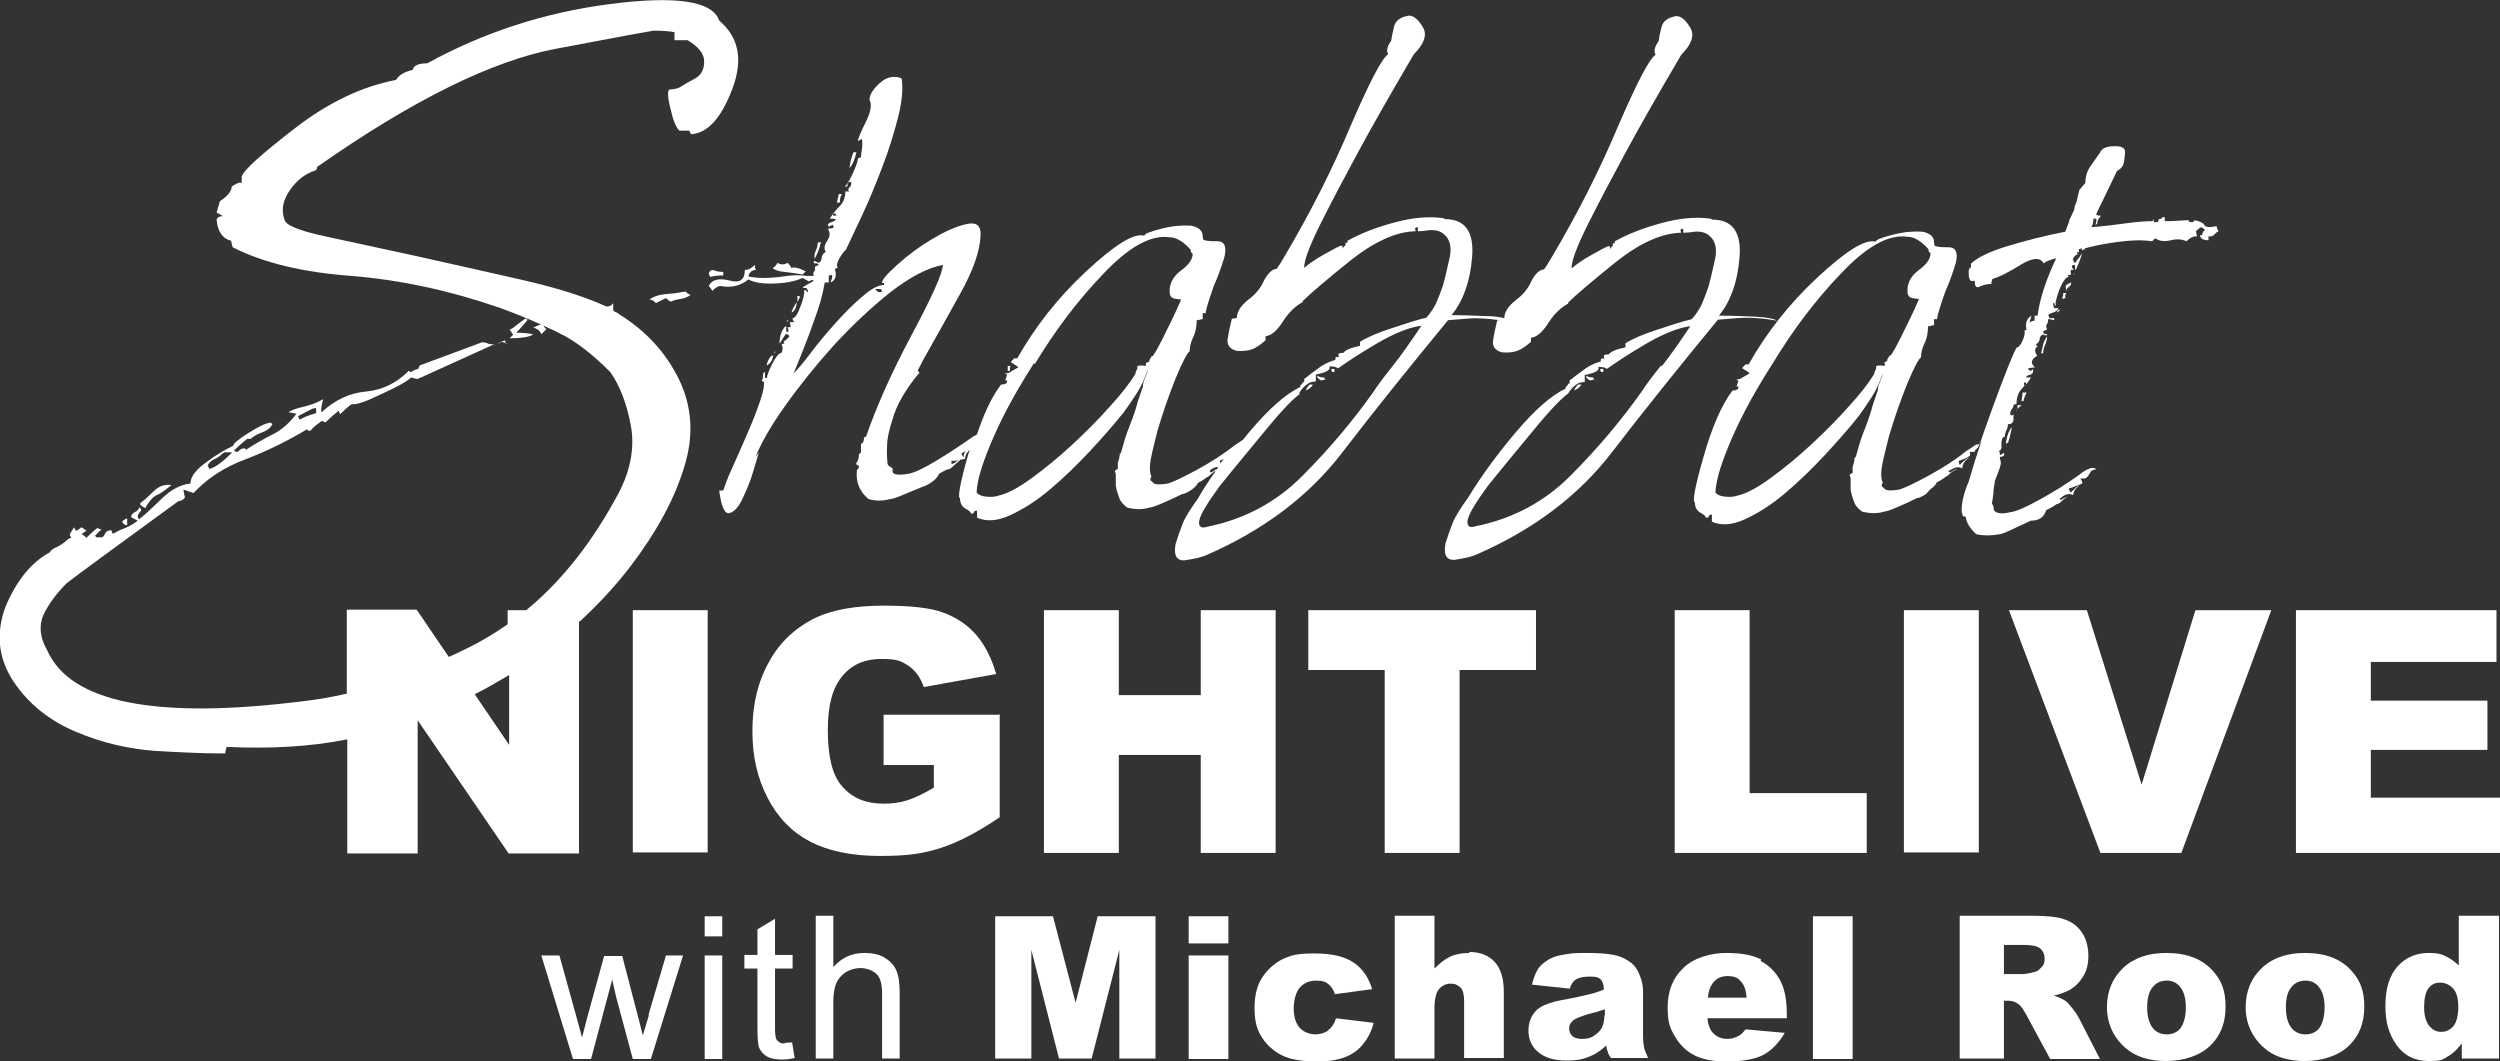 <svg xmlns="http://www.w3.org/2000/svg" id="Layer_1" viewBox="0 0 497.4 211.1"><rect x="0" y="0" width="497.4" height="211.1" fill="#333333" stroke="none"/><defs><style>      .st0 {        fill: #fff;      }    </style></defs><path class="st0" d="M156.5,64.1l.4-.4c-.3,0-.4.1-.4.4Z"></path><path class="st0" d="M153.8,70.7c-.3,0-.6.3-.9.9-.3.6-.4,1-.3,1.1.8-.5,1.2-1.2,1.2-2.1Z"></path><path class="st0" d="M157.5,62.2c.7-.4,1-1.1,1-2.1-.7,1.1-1,1.8-1,2.1Z"></path><path class="st0" d="M170.4,30.3h-.6c-.3.7-.6,1.7-.8,3.1.5-.4,1-1.4,1.4-3.1Z"></path><path class="st0" d="M154.4,69.9l-.6.4c.4-.1.6-.3.6-.4Z"></path><path class="st0" d="M158.8,59.9c.1-.4.3-.7.4-.8l-.2-.2h-.4c.1.3.1.6,0,1h.2Z"></path><path class="st0" d="M150.3,91c1-2.6,2.9-6,5.8-10.1,2.9-4.1,6.2-8.2,9.8-12.2,3.7-4,7.4-7.5,11.3-10.6,3.9-3,7.3-4.8,10.4-5.4-.1,1.8-2.2,6.4-6.2,13.9-4,7.5-7,14.2-9.1,20.3-.1,0-.3,0-.4.2,0,.7-.2,1.1-.6,1.2v1.7l-.4.4c0,.7-.2,1.3-.6,1.9.1.1.3.3.6.4,0,.3-.1.6-.4.8-.3,2.3.5,4.3,2.3,5.8,1.4.4,2.8.4,4.3,0,.4,0,1.3-.3,2.7-.9,1.4-.6,2.7-1.1,3.9-1.6.4-.1,1-.4,1.7-.9.7-.5,1.2-1,1.4-1.6.8-.5,1.5-.9,2.1-1,.1,0,.4-.2.8-.6s.9-.8,1.4-1.2c-.3,0-.6.1-.9.4-.3.3-.7.4-.9.4v-.6c.4,0,.9,0,1.6-.2.6-.1,1-.2,1.1-.2,0-.6.3-1.2.9-1.8,0,.2-.1.5-.2.7-1.7,5.9-2.2,8.9-1.7,8.9,0,1,.4,1.7,1.1,2.1.8.4,1.1.8,1.1,1,.4,0,.6-.1.6-.3s.2-.3.6-.3v1.4c1.8.8,4,.7,6.6-.5,2.6-1.2,5.3-2.9,8-5.2,2.7-2.3,5.3-4.8,7.9-7.6,2.6-2.8,4.8-5.3,6.7-7.7.8-1.1,1.7-2.4,2.6-3.8.9-1.4,1.6-3,2.2-4.7-.1.6-.3,1.1-.6,1.8-.3.6-.4,1.1-.4,1.6l-1,2.9c-.3,1.2-.8,2.8-1.6,4.8-.8,1.9-1.3,3.8-1.8,5.6h-.2c0,.4-.1,1-.4,1.9v1.2c-.3.1-.5.3-.6.4l.2.6v2.3c.1.8.4,1.7.7,2.5.3.8.9,1.4,1.6,1.9,1.7.4,3.1.4,4.3,0,.4,0,1.3-.3,2.7-.9,1.4-.6,2.7-1.2,3.9-1.8.4,0,1-.3,1.8-.8.8-.6,1.2-1,1.3-1.4.8-.4,1.4-.8,1.9-1.2.1,0,.4-.2.8-.6.3-.3.6-.5.9-.6-1.3,1.8-2.5,3.6-3.5,5.4-1.5,2.1-2.6,3.8-3.1,5.1s-1,2.7-1.4,4c-.4,2.2.1,3.3,1.7,3.3,1.9-.3,3.4-.6,4.3-1,11.5-5,20.5-11.8,27.1-20.4,6.6-8.6,13.7-17.4,21.1-26.4.1,0,1.4-.1,3.8-.3,2-.2,4.2,0,6.5.3-.1,0-.3,0-.5,0-.3,1.2-.6,2.5-.8,3.8-.3,1.3.3,2.2,1.7,2.6,1.2.1,2.3,0,3.1-.3.8-.3,1.7-.9,2.7-1.8v-.8c1.1-.1,2.3-1.1,3.5-3s2.6-3.1,3.9-3.8v-.2c1.5-1.5,4.7-4.2,9.4-8,4.8-3.8,9.1-5.8,13.1-5.9-.3-.6-.1-.8.4-.8v.8c.3,0,1,0,2.2-.2,1.2-.1,2.2.1,3,.8,1.2,1,1.6,2.6,1.1,4.8-.5,2.2-.9,4-1.3,5.4-.4,1.2-.9,2.4-1.3,3.4-.5,1-1.1,2-2,3-1.7.4-3.9,1.1-6.6,2-2.8.9-5,1.8-6.6,2.8v.8c-1.9.4-3,.9-3.3,1.4-.3,0-.6,0-1,.2,0,.3,0,.5.2.6-.4,0-.7,0-.8.2v.4c-1.4.4-2.6,1-3.7,1.9-1.1.8-1.9,1.4-2.5,1.9v.6c-.3,0-.4.1-.4.4-.3.1-.4.3-.4.6-2.9,1.4-6.2,4.3-10,8.8-3.8,4.5-6.9,8.8-9.4,12.9-1.5,2.1-2.6,3.8-3.1,5.1s-1,2.7-1.4,4c-.4,2.2.1,3.3,1.7,3.3,1.9-.3,3.4-.6,4.3-1,11.5-5,20.5-11.8,27.1-20.4,6.6-8.6,13.7-17.4,21.1-26.4.1,0,1.4-.1,3.8-.3,2.4-.2,5.1,0,8,.5-.7-.4-2.2-.7-4.5-.8-2.3-.1-4.7-.2-7.1-.2,2.3-2.8,3.7-6.6,4.1-11.6s-1.4-7.5-5.4-7.5c-.1-.1-.3-.2-.4-.2-2.9-.4-6.2-.1-9.8.9-3.7,1-6.7,2.2-9.2,3.6v.4h-.4v.5h0c-.3.3-.5.4-.5.6,0,.2-.1,0-.1-.5h-.4c-.7.3-1.8.9-3.4,1.8-1.6.9-2.9,1.8-3.8,2.6-.1-1.2.9-4.1,3.2-8.7,2.3-4.6,4.8-9.3,7.5-14.3,2.7-5,6.4-11.5,11.1-19.5,2.1-2.1,2.7-3.9,1.8-5.4-.9-1.5-1.8-2.3-2.8-2.3-1.7.3-2.6,1-2.9,2.1-.3,1.1-.5,2.1-.6,2.9-.8,1.1-1,2-.6,2.7-1.2.7-3.7,5.5-7.5,14.3-3.7,8.8-8.1,17.4-13,25.7-.6,1-1.1,1.9-1.7,2.7-.8,0-1.7.8-2.5,2.3-.6,1.4-1.6,2.7-3.1,3.8-1.5,1.2-2.3,2.4-2.3,3.6,0,0,0,0,0,0-.8-.2-2-.4-3.4-.4-2.3-.1-4.7-.2-7.1-.2,2.3-2.8,3.7-6.6,4.1-11.6s-1.4-7.5-5.4-7.5c-.1-.1-.3-.2-.4-.2-2.9-.4-6.2-.1-9.8.9-3.7,1-6.7,2.2-9.2,3.6v.4h-.4v.5h0c-.3.3-.5.4-.5.6,0,.2-.1,0-.1-.5h-.4c-.7.3-1.8.9-3.4,1.8-1.6.9-2.9,1.8-3.8,2.6-.1-1.2.9-4.1,3.2-8.7,2.3-4.6,4.8-9.3,7.5-14.3,2.7-5,6.4-11.5,11.1-19.5,2.1-2.1,2.7-3.9,1.8-5.4-.9-1.5-1.8-2.3-2.8-2.3-1.7.3-2.6,1-2.9,2.1-.3,1.1-.5,2.1-.6,2.9-.8,1.1-1,2-.6,2.7-1.2.7-3.7,5.5-7.5,14.3-3.7,8.8-8.1,17.4-13,25.7-.6,1-1.1,1.9-1.7,2.7-.8,0-1.7.8-2.5,2.3-.6,1.4-1.6,2.7-3.1,3.8-1.5,1.2-2.3,2.4-2.3,3.6-.1.1-.5.2-1,.2-.3,1.2-.6,2.5-.8,3.8-.3,1.3.3,2.2,1.7,2.6,1.2.1,2.3,0,3.1-.3.8-.3,1.7-.9,2.7-1.8v-.8c1.1-.1,2.3-1.1,3.5-3s2.6-3.1,3.9-3.8v-.2c1.5-1.5,4.7-4.2,9.4-8,4.8-3.8,9.1-5.8,13.1-5.9-.3-.6-.1-.8.4-.8v.8c.3,0,1,0,2.2-.2,1.2-.1,2.2.1,3,.8,1.2,1,1.6,2.6,1.1,4.8-.5,2.2-.9,4-1.3,5.4-.4,1.2-.9,2.4-1.3,3.4-.5,1-1.1,2-2,3-1.7.4-3.9,1.1-6.6,2-2.8.9-5,1.8-6.6,2.8v.8c-1.9.4-3,.9-3.3,1.4-.3,0-.6,0-1,.2,0,.3,0,.5.2.6-.4,0-.7,0-.8.2v.4c-1.4.4-2.6,1-3.7,1.9-1.1.8-1.9,1.4-2.5,1.9v.6c-.3,0-.4.1-.4.4-.3.1-.4.3-.4.6-2.9,1.4-6.2,4.3-10,8.8-.5.6-1,1.2-1.4,1.7,0,0,0,0,0,0-.6.4-1.2.8-1.8,1.2-2.1,1.7-4.5,3.2-7.4,4.8-2.8,1.5-4.7,2.4-5.7,2.7-1.7.3-2.6.2-2.9-.1-.3-.3-.5-.5-.6-.5v-.4l.2-.4c-.4-.8-.4-2-.1-3.6.3-1.6.8-3.4,1.3-5.5,1-3.4,2.2-6.9,3.6-10.4,1.4-3.4,2.4-5.2,2.8-5.4,0-.8.2-1.8.7-2.8.5-1,.7-2.2.7-3.4.3,0,.5,0,.6-.1.1,0,.3-.1.6-.1v-1.2h.6c0-.4.2-1.1.5-2.1.3-1,.7-2.1,1.1-3.3.8-1.8,1.5-3.7,2.1-5.7.5-2,.1-3.1-1.2-3.2-1.1,0-2,0-2.7-.2-.3,0-.4-.3-.4-.8,0-1.1-.8-1.8-2.3-2.1-1.7-.1-3.6,0-5.9.6-2.3.6-3.4,1-3.4,1.4-2.1-.6-5.9,1.8-11.6,7.1-5.7,5.3-10.2,11.1-13.7,17.3h-.6c-.6.6-.8.8-.6.8,1,.6,1.4.9,1.4,1-.6.3-1,.6-1.4.8-.4.3-.8.4-1.2.4,0,.1.1.2.4.2l-.4,1.2h.4c0,.6-.4.8-1.2.8-1.8,2.3-3.4,5.7-4.8,9.9-.2.2-.5.3-.7.4-2.1,1.5-4.5,3.1-7.3,4.8-2.8,1.7-4.8,2.6-5.9,2.7-1.8.3-2.8.1-2.9-.4v-.8c-.1,0-.3,0-.4-.2-.3-.1-.5-.3-.6-.6-.1-1-.2-2.2-.1-3.6,0-1.4.4-3.2,1.1-5.3.7-2.6,2.4-5.7,5.2-9.1h.2l-.4-.6,1.2-2.3c2.1-3.7,4.5-8,7.1-12.7,2.7-4.8,4.1-8.7,4.2-11.9.1-1.9-.8-2.7-2.9-2.2-2.1.5-4.3,1.5-6.8,3-2.5,1.5-4.8,3.2-6.9,5.1-2.1,1.9-3.1,3.1-3,3.6h.4v.4c-1.1,0-2.5.7-4.2,2.2-1.7,1.4-3.5,3.2-5.3,5.2-1.8,2-3.5,4-5,6-1.5,2-2.7,3.4-3.5,4.2,1.8-4.4,3.2-7.9,4.1-10.6,1-2.6,1.7-5.1,2.1-7.5h.8v-1.4c.3,0,.5,0,.6-.2.1.4.1.7,0,.9-.1.2-.2.4-.2.7,1-.5,1.2-1.4.8-2.7.3-.1.5-.2.6-.2-.3-.4-.2-1,.3-1.9.5-.8.9-1.4,1.3-1.7.8-1.7,1.9-4,3.3-7,1.4-3,2.7-6.2,4-9.6,1.3-3.4,2.3-6.7,3.1-9.8.8-3.2,1-5.7.7-7.7-1.2-.5-2.5-.4-3.7.4-1.8,1.4-2.7,2.7-2.7,3.9.5.8.3,2.3-.7,4.3s-1.6,3.4-1.6,3.9l.6-.4h.2c.1.6.1,1.2,0,1.9-.1.7-.2,1.2-.2,1.7l-.6.2c0,.6-.4,1.6-1.1,3.2-.8,1.6-1.3,2.4-1.6,2.4h.6c0-.8.3-1.1.8-.8,0,.4-.1.8-.4,1-.3.3-.3.6,0,.8h-.8c0,1.2-.4,2.2-1.2,3-.8.8-1.4,1.6-1.9,2.4.7,0,1.1,0,1.2.2-.3.3-.6.4-.8.5-.3,0-.6.2-.8.5l.2.4.8-.4.2.6c-.4.1-.8.2-1.2.2.5.7.5,1.5-.1,2.4-.6.9-.7,1.6-.3,2.2-.6.4-.8.8-.8,1.2s-.2.8-.6,1c-.6-.3-.9-.4-1-.4,0,.4.1.6.4.5.3,0,.5,0,.6.3l-.8.4c.1.4.1.7-.1.9s-.2.5-.1.9h-1.4,0c-1.3-.2-2.8-.2-4.6.1-2.9.4-5.3.4-7,0,.2-.9.8-1.3,1.6-1.3-.2,0-.3-.3-.3-1-.7.7-1.3,1-2,1,0,2-1,2.7-3.1,2.1-2.1-.5-3.4-.2-4.1,1.1.4.4.7.8.7,1,.7-.7,1.2-1,1.6-1,2.2.4,4,0,5.6-1.3,1.3.7,3.1.9,5.4.8,2.3-.1,4.1-.5,5.4-1.1l.9.5v.3c0,0,0-.2,0-.3l.3.2c.1-.1.4-.2.8-.3,0,0,.1.1.2.2-1.1.6-1.8,1-2.1,1.2v.2h.6c.3.3.4.6.4.8h-.2c-.1-.3-.3-.4-.6-.4.1.6-.1,1.6-.7,3.2-.6,1.6-1.1,2.4-1.6,2.4,0,.3.1.6.4.8h-1c.1.1.2.5.2,1h-.6c.3.7.2,1-.2,1-.1-.5-.1-.9,0-1l-.2-.2c-.8.8-1.2,2-1.2,3.5l1.2-1.9h.4l.4.4c-.6.7-1,1-1.2,1l.2.4-.6.2c.3.6.3,1.1,0,1.7-.6.1-1.2.9-1.9,2.3-.7,1.4-1,2.3-1,2.7h-.4v-1.2c-.3.1-.4.4-.4.8s0,.7-.2.8v.2l.4.2c.1.6-.1,1.9-.8,3.9-.7,2.1-1.6,4.3-2.6,6.6-1,2.3-2,4.6-3,6.8-1,2.2-1.5,3.7-1.7,4.3h-.8c.4,3.2,1.1,4.7,2,4.5.9-.2,1.8-1.1,2.6-2.8s1.6-3.5,2.2-5.6c.6-2.1,1-3.3,1.1-3.7ZM330.5,72.7c-1.6,2-2.9,3.7-3.8,5.1-4.1,5.8-8.8,11.4-14.1,16.7-5.2,5.3-11.6,8.7-19,10.2-1.2.4-1.8,0-1.6-1.2s1.6-3.5,4-6.8c1.2-1.5,3.8-4.7,7.7-9.4,3.9-4.8,6.6-7.8,8.3-9,.4-.8,1.1-1.5,2.1-2.1.4-.1.8-.2,1.2-.2v-1.4c.1,0,.7-.1,1.6-.4.9-.3,1.3-.7,1.1-1.2.8,0,1.4.1,1.7.4,1.7-1.2,4.2-2.9,7.8-5s6.5-3.2,8.8-3.5c-2.2,3.3-4.1,6-5.7,8ZM258.5,78.2c.4-.8,1.1-1.5,2.1-2.1.4-.1.8-.2,1.2-.2v-1.4c.1,0,.7-.1,1.6-.4.9-.3,1.3-.7,1.1-1.2.8,0,1.4.1,1.7.4,1.7-1.2,4.2-2.9,7.8-5s6.5-3.2,8.8-3.5c-2.2,3.3-4.1,6-5.7,8-1.6,2-2.9,3.7-3.8,5.1-4.1,5.8-8.8,11.4-14.1,16.7-5.2,5.3-11.6,8.7-19,10.2-1.2.4-1.8,0-1.6-1.2s1.6-3.5,4-6.8c1.2-1.5,3.8-4.7,7.7-9.4,3.9-4.8,6.6-7.8,8.3-9ZM243.5,91.3c-.2.3-.5.6-.7.9,0-.2-.1-.4-.1-.6.3,0,.6-.2.8-.3ZM240.8,93.5c.6-.4,1.1-.6,1.6-.6-.1.2-.2.3-.3.5-.2,0-.4.1-.6.3-.3.2-.5.3-.6.3-.3-.3-.3-.4,0-.4ZM205.9,72.4c4-6.6,8.5-12.6,13.6-17.9,5-5.3,9.4-7.8,13.1-7.3,1.4,0,2.8.8,4.3,2.5,0,.3,0,.5.2.6l.2.2c0,1.1-.8,2.2-2.3,3.3-1.5,1.1-2.3,2.5-2.3,4.1s.8,1.5,2.3,1.7c-1.2,2.8-2.5,5.4-3.8,8-1.3,2.6-2,3.6-2,3.2-.4.6-.6.9-.5,1,0,.1-.2.3-.7.4v.6c-.7-.1-1.2-.1-1.7,0,0,.4,0,.7-.2.9-.1.2-.2.4-.2.7-1.1,1.8-2.8,4-5.1,6.5-2.3,2.6-4.8,5.1-7.5,7.6s-5.4,4.7-8,6.6c-2.6,1.9-4.8,3.1-6.6,3.5-.8.3-1.7.3-2.6.2-.9-.1-1.5-.4-1.8-.8.1-2.6,1.3-6.3,3.4-11.1,2.1-4.8,4.8-9.6,8-14.6ZM192.9,89.2c-.1,0-.2,0-.3.1.1,0,.2-.1.4-.2,0,0,0,0,0,0ZM192.5,89.4c-.5.3-.8.9-.8,1.6-.3-.4-.4-.7-.4-.8.5-.3.9-.5,1.2-.7ZM174.7,57.5h.6l.2.6h-.8l-.6-.6h.6ZM165.6,42.5h.4c.3,0,.4.1.4.4h-.6l-.2-.4Z"></path><path class="st0" d="M163.3,48.1c-.3.1-.5.2-.6.2,0,.4-.1.9-.4,1.6-.3.6-.3,1.1-.2,1.6.5-1,1-2.1,1.2-3.3Z"></path><path class="st0" d="M167.5,38.6h-.6l-.4,1.7h.6c0-.7.1-1.2.4-1.7Z"></path><path class="st0" d="M200.5,72.8v1h.4c0-.4,0-.8.2-1h-.6Z"></path><path class="st0" d="M263.9,75.5c-.3,0-.4-.1-.4-.4-.3,0-.6,0-.8-.1-.3,0-.5-.2-.6-.3v.4c.3.3.5.5.8.6.3-.1.6-.2,1-.2Z"></path><path class="st0" d="M261.2,76.5h-.6c-.4.4-.7.8-.8,1.2.8-.4,1.3-.8,1.4-1.2Z"></path><path class="st0" d="M265.5,74v-.6h-.6c0,.3,0,.5.2.6h.4Z"></path><path class="st0" d="M318.6,74h.4v-.6h-.6c0,.3,0,.5.2.6Z"></path><path class="st0" d="M317,75.1c-.3,0-.6,0-.8-.1-.3,0-.5-.2-.6-.3v.4c.3.3.5.5.8.6.3-.1.6-.2,1-.2-.3,0-.4-.1-.4-.4Z"></path><path class="st0" d="M313.2,77.7c.8-.4,1.3-.8,1.4-1.2h-.6c-.4.4-.7.8-.8,1.2Z"></path><path class="st0" d="M384,97.4c.8-.6,1.2-1,1.3-1.4.8-.4,1.4-.8,1.9-1.2.1,0,.4-.2.8-.6.4-.4.9-.7,1.5-.8-.4,0-.8.1-1,.3-.3.2-.5.3-.6.3-.3-.3-.3-.4,0-.4,1.1-.7,1.9-.8,2.5-.4.1-1,.6-1.7,1.4-2.1-.4,0-1,.5-1.9,1.4-.1-.3-.2-.5-.2-.8.4-.1.8-.3,1.1-.4.3-.1.7-.3,1.1-.6.1-.3.1-.5,0-.8h1c0-.3.2-.5.6-.8.1-.4.3-.6.4-.6v-.6h.3c-1,2.8-1.8,5.5-2.5,7.9-1,2.3-1.4,4.2-1.4,5.6s0,.3.1.6c0,.3.1.5.1.6.1.1.3.2.6.2.1,1.1.8,2.3,2.1,3.5,1.4.3,2.9.3,4.6,0,.3,0,1.1-.3,2.6-1,1.4-.7,2.7-1.2,3.6-1.7,1.7,0,2.7-.7,3.1-2.1,1.1-.5,1.8-1,2.1-1.2.3,0,.6-.2,1-.6s.8-.7,1.2-.8c-.3,0-.8.2-1.4.6-.3-.3-.3-.4,0-.4.8-.8,1.7-1,2.5-.6,0-.7.4-1.3,1.2-1.9-.3,0-.8.5-1.7,1.4-.3-.4-.4-.7-.4-.8.1,0,1-.3,2.7-1,0-.3-.1-.6-.4-1h1c.4-.3.6-.5.6-.6l.4-.6c0-.1.1-.3.4-.4.1-.1.4-.2.8-.2-.4-.4-1-.4-1.8,0-.8.4-1.3.8-1.8,1.2-2.1,1.5-4.6,3.1-7.5,4.7-2.9,1.6-4.9,2.5-6,2.6-1.7.4-2.8.3-3.3-.4,0-.4-.1-.9-.4-1.4.1-.4.2-1,.3-1.9,0-.8.2-1.7.3-2.5.3-.8.6-1.6.9-2.4.3-.8.4-1.4.1-2v-.4c.7,0,1-.3.8-.8l-.6.4h-.2c0-.3,0-.5-.2-.8.4-.1.6-.5.5-1.1,0-.6,0-1.1.3-1.6.1,0,.3,0,.4-.2,0-.4.1-.8.3-1.2s.3-.8.3-1.2c.8,0,1.2-.4,1.1-1.3,0-.3,0-.5,0-.7-.1.2-.3.3-.6.2-.1-.4,0-.8.2-1.1.3-.3.4-.7.4-.9.1-.1.3-.2.6-.2,0-1.2.3-2.2,1-3,.3-.3.5-.6.8-.9l-.3.2v-.6h.4v.4c.4-.5.7-.9,1-1.4h-1c.1-.3.3-.4.6-.5.3,0,.6-.2.8-.5v-.6c-.1,0-.3.1-.6.4,0-.1,0-.2-.2-.3-.1,0-.2-.2-.2-.3.4-.1.9-.2,1.4-.2-1-.8-.8-1.6.4-2.3-.6-1-.5-1.6.2-1.9-.1,0-.2,0-.3-.1,0,0-.1-.2-.1-.3.4-.3.7-.6.7-1,0-.4.3-.8.7-1l.2.2h.6v-.2c-.6,0-.8-.2-.8-.6.4-.1.7-.3.8-.4-.1-.1-.2-.4-.2-.8.3-.3.4-.7.4-1.2.3,0,.5,0,.7.1.2,0,.4.1.5.1v-.4h-1c0-.1,0-.3-.2-.6.3-.3.6-.4.9-.5.3,0,.7-.3,1.1-.7v-.2h-.8c-.1-.3-.2-.5-.2-.8s0-.2.2-.2c.1.4.3.6.4.6-.3-.4,0-1.5.6-3.2.7-1.7,1.3-2.6,1.9-2.6-.1-.1-.2-.3-.2-.4h.6v-1h.6c-.6-.7-.5-1,.2-1,.1.4.1.7,0,.8l.2.2c.8-1.8,1.2-2.9,1.2-3.3-.4.7-.7,1.1-.9,1.3s-.3.4-.3.5h-.4c0-.1,0-.3-.2-.6.3-.7.7-1,1.2-1-.3,0-.4-.1-.4-.4h.4v-.6l.6-.2v.6c0-.3.3-.4.8-.4-.1,0-.2,0-.2-.2,2.2-.6,4.5-1,6.8-1.3,2.3-.3,4.6-.4,6.6-.1l.6-.6c.8.6,1.9.7,3.1.4,1.2-.3,2.3-.2,3.1.2.7-.7,1.4-1,2.1-1-.1-.6-.2-.9-.2-1,.4-.4.8-.7,1-.8.3.1.6.3.8.6-.3.1-.5.5-.6,1h-.4c.1.7.7,1,1.7,1v-.8c.4.1.8,0,1-.2.3-.3.6-.6,1-.8-.1-.1-.3-.5-.4-1-1.4.3-2.2.2-2.4-.2s-.9-.8-2-1c0,.1-.1.3-.4.4-.6,0-.8-.1-.8-.4-2.1.1-3.3.2-3.7.2h-1v-.8c-.3,0-.5,0-.6.2-.1.1-.3.2-.6.2,0,.1,0,.3-.2.6h-.8v-.6c-.1.1-.2.3-.2.4-1.2,0-2.9.1-5.1.4-2.1.3-4.5.6-7.1.8.3-.5.4-1.1.4-1.7h.6c0,.4,0,.8-.2,1.2.3,0,.4-.2.4-.5s.2-.7.6-1.1v-.2c-.4,0-.7,0-.8-.2v-.2l4.1-8.5c.8-.4,1.3-1,1.4-1.9.1-.8.2-1.4.2-1.9,0-.8-.8-1.2-2.3-1.1-1.5,0-2.4.5-2.7,1.3-.6.8-1.2,1.7-1.9,2.7-.7,1-1,2.1-1,3.3-.3.3-.5.6-.7.8-.2.3-.4.5-.5.6l-.6,2.5c-.3.6-.4,1-.4,1.4l-1,2.1c0,.1,0,.2-.2.2h.2l-.8,2.1c-4.1.8-8,1.8-11.6,2.9-3.6,1.1-6,2.3-7.2,3.5.1.4.1.7-.1.8-.2.1-.3.3-.3.6v.9c0,.3.1.7.4,1.1h.8c0,1.1.3,1.5,1,1.1.7-.3,1.4-.5,2.3-.5,0-.3,0-.5.1-.6,0-.1.1-.3.1-.4,1.4-.4,3.2-1.3,5.6-2.8,2.3-1.4,3.9-1.6,4.6-.3.5-.4,1.4-.8,2.5-1-2.1,4.4-3.3,8.2-3.7,11.4h-.6v1c-.3,0-.6.1-1,.4,0-.1.1-.6.4-1.4-1,.6-1.3,1.5-1,2.9h-.4c.1.6,0,1.2-.4,2.1s-.8,1.3-1.2,1.4c-.7,1.2-2.2,5-4.5,11.2-1,2.8-2,5.5-2.8,8-.4,0-.8,0-1.1.3-.6.4-1.2.8-1.8,1.2-2.1,1.7-4.5,3.2-7.4,4.8-2.8,1.5-4.7,2.4-5.7,2.7-1.7.3-2.6.2-2.9-.1-.3-.3-.5-.5-.6-.5v-.4l.2-.4c-.4-.8-.4-2-.1-3.6.3-1.6.8-3.4,1.3-5.5,1-3.4,2.2-6.9,3.6-10.4,1.4-3.4,2.4-5.2,2.8-5.4,0-.8.2-1.8.7-2.8.5-1,.7-2.2.7-3.4.3,0,.5,0,.6-.1.1,0,.3-.1.6-.1v-1.2h.6c0-.4.2-1.1.5-2.1.3-1,.7-2.1,1.1-3.3.8-1.8,1.5-3.7,2.1-5.7.5-2,.1-3.1-1.2-3.2-1.1,0-2,0-2.7-.2-.3,0-.4-.3-.4-.8,0-1.1-.8-1.8-2.3-2.1-1.7-.1-3.6,0-5.9.6-2.3.6-3.4,1-3.4,1.4-2.1-.6-5.9,1.8-11.6,7.1-5.7,5.3-10.2,11.1-13.7,17.3h-.6c-.6.6-.8.8-.6.8,1,.6,1.4.9,1.4,1-.6.3-1,.6-1.4.8-.4.3-.8.4-1.2.4,0,.1.1.2.4.2l-.4,1.2h.4c0,.6-.4.8-1.2.8-2.2,2.9-4.1,7.3-5.8,13.3-1.7,5.9-2.2,8.9-1.7,8.9,0,1,.4,1.7,1.1,2.1.8.4,1.1.8,1.1,1,.4,0,.6-.1.6-.3s.2-.3.6-.3v1.4c1.8.8,4,.7,6.6-.5,2.6-1.2,5.3-2.9,8-5.2,2.7-2.3,5.3-4.8,7.9-7.6,2.6-2.8,4.8-5.3,6.7-7.7.8-1.1,1.7-2.4,2.6-3.8.9-1.4,1.6-3,2.2-4.7-.1.6-.3,1.1-.6,1.8-.3.6-.4,1.1-.4,1.6l-1,2.9c-.3,1.2-.8,2.8-1.6,4.8-.8,1.9-1.3,3.8-1.8,5.6h-.2c0,.4-.1,1-.4,1.9v1.2c-.3.1-.5.3-.6.4l.2.6v2.3c.1.8.4,1.7.7,2.5.3.8.9,1.4,1.6,1.9,1.7.4,3.1.4,4.3,0,.4,0,1.3-.3,2.7-.9,1.4-.6,2.7-1.2,3.9-1.8.4,0,1-.3,1.8-.8ZM375,72.2v.6c-.7-.1-1.2-.1-1.7,0,0,.4,0,.7-.2.9-.1.2-.2.4-.2.7-1.1,1.8-2.8,4-5.1,6.5-2.3,2.6-4.8,5.1-7.5,7.6s-5.4,4.7-8,6.6c-2.6,1.9-4.8,3.1-6.6,3.5-.8.3-1.7.3-2.6.2-.9-.1-1.5-.4-1.8-.8.1-2.6,1.3-6.3,3.4-11.1,2.1-4.8,4.8-9.6,8-14.6,4-6.6,8.5-12.6,13.6-17.9,5-5.3,9.4-7.8,13.1-7.3,1.4,0,2.8.8,4.3,2.5,0,.3,0,.5.2.6l.2.2c0,1.1-.8,2.2-2.3,3.3-1.5,1.1-2.3,2.5-2.3,4.1s.8,1.5,2.3,1.7c-1.2,2.8-2.5,5.4-3.8,8-1.3,2.6-2,3.6-2,3.2-.4.6-.6.9-.5,1,0,.1-.2.3-.7.4Z"></path><path class="st0" d="M347.5,72.8v1h.4c0-.4,0-.8.2-1h-.6Z"></path><path class="st0" d="M402.2,80.6h-.8c0,.3,0,.6,0,.8.2-.3.5-.6.9-.8Z"></path><path class="st0" d="M410.5,58.3c0,.6,0,.8-.2.8,0,.1,0,.3.2.4,0-.1.2-.2.6-.2-.3-.1-.3-.5,0-1h-.6Z"></path><path class="st0" d="M401.1,81.9c0-.1.1-.3.2-.4,0,.1-.1.3-.2.4Z"></path><path class="st0" d="M411.6,57.1c.3-.2.5-.5.5-.9-.8.3-1.2.6-1.1.8,0,.3.1.6.1,1,0-.4.2-.7.5-.9Z"></path><path class="st0" d="M399.1,88.3c.1-.1.3-.2.4-.2.3-.7.5-1.7.8-3.1-.4.4-.7,1-.9,1.7-.2.7-.3,1.2-.3,1.7Z"></path><path class="st0" d="M409.8,61.8v-.2c-.3,0-.5.2-.6.6l.6-.4Z"></path><path class="st0" d="M403.6,75.9h0s0,0,0,0h0Z"></path><path class="st0" d="M402.3,79.1c0,.2-.1.4-.1.7h.4c0-.3.2-.8.6-1.7h-.8c0,.4,0,.7-.1.9Z"></path><path class="st0" d="M406.1,70.3h.4c0-.4.1-1,.4-1.7.3-.7.4-1.2.4-1.7-.4.6-.7,1.1-.8,1.7-.1.6-.3,1.1-.4,1.7Z"></path><path class="st0" d="M412.5,54.8c.1-.1.2-.3.2-.6l-.2.6Z"></path><path class="st0" d="M141,54.4l.3.7c.7-.2,1.5-.3,2.6-.3v-.7c-.7,0-1.3-.1-1.8-.3-.5-.2-.9,0-1.1.7Z"></path><path class="st0" d="M159.6,54.7l.7-.7c-1.3-.7-2.3-.9-2.9-.7,0-.2-.2-.5-.7-1-.7.4-1.3.4-2,0-.4.7-.8,1-1,1,.4.4,1.2.7,2.3.8,1.1.1,2.3.3,3.6.5Z"></path><path class="st0" d="M129.2,59.6c.4,0,.9.2,1.3.7l2-1c.4.4.8.7,1,.7.4-.2,1-.4,1.8-.5.8-.1,1.5-.4,2.1-.8-.4-.2-.8-.4-1-.7-1.1.2-2.3.4-3.8.5-1.4.1-2.6.5-3.4,1.1Z"></path><path class="st0" d="M106,66.5c-.9-.2-2-.3-3.3-.3,1.1-1.1,1.8-2,2.3-2.6-.2,0-.3-.1-.3-.3-.7.4-1.3.9-1.8,1.3-.5.4-1,.8-1.5,1l.7,1-.7.7c2.2,0,3.7-.2,4.6-.7Z"></path><path class="st0" d="M98.7,68.6l-.4.2s0,0,.1,0c0,0,.1-.1.2-.2Z"></path><path class="st0" d="M28.9,101.1c.7-1.3,1.4-2.1,2.1-2.5.8-.3,1.8-1,3.1-2.1-1.3-.2-2.5.2-3.6,1.3-1.1,1.1-2,1.9-2.6,2.3,0,.2,0,.4.2.5.1.1.4.3.8.5Z"></path><path class="st0" d="M25.3,104.4v-1.3c-.4.2-.8.4-1,.7.2.4.5.7,1,.7Z"></path><path class="st0" d="M100.8,68.4c-.2,0-.3-.2-.3-.7-.9.3-1.4.6-1.7.8l1.1-.5c.4.2.8.3,1,.3Z"></path><path class="st0" d="M115.4,123.6c3.8-3.5,7.2-7.2,10.1-11,5.1-6.7,8.7-13.3,10.6-19.6,2-6.3,1.6-12.1-1-17.5-2.6-5.3-6.5-9.6-11.8-12.9-.2-.2-.5-.4-.8-.5-.3-.1-.5-.3-.5-.5v-1.3c-.2.4-.7.7-1.3.7-4.4-2-10.1-3.8-17.2-5.4-7.1-1.6-14.1-3.2-20.9-4.7-6.9-1.5-12.9-2.8-18-3.9-5.1-1.1-7.8-2.2-8-3.3-.7-2-.3-3.9,1.1-5.9,1.4-2,3.1-3.3,5.1-3.9.2-.2.3-.4.3-.7,19-13.3,34.8-21.1,47.5-23.5,12.7-2.4,19.2-3.6,19.4-3.6,1.7,0,3.2.1,4.2.3v1.6h2.6c2.2,1.3,3.3,2.7,3.3,4.2s-.5,2.6-1.6,3.3c-1.3.7-2.2,1.2-2.8,1.6-.5.4-1.4.7-2.5.7-.4.2-.4,1.5.2,3.8.5,2.3,1.1,3.8,1.8,4.4h2c0,.2.1.4.3.7,3.3-.2,6-3.2,8.2-9,2.2-5.8,1.3-10.3-2.6-13.6-1.3-3.9-8.6-5-21.7-3.3-13.2,1.7-25.3,5.7-36.4,11.8-1.7,0-2.7.4-2.9,1.3-1.7.4-2.8,1.1-3.3,2-6.8,1.3-13.5,4.5-20.1,9.6-6.6,5.1-10.2,8.3-10.6,9.6,0,1.1,0,1.5-.2,1.3-.1-.2-.7,0-1.8.7,0,.9-.8,1.9-2.3,2.9,0-.2-.2.5-.7,2.3l1.3.7c-.7,0-1.1.2-1.3.7.2,2.4,1.2,3.8,2.9,4.2,0,.2.1.7.3,1.3,6.1,3.1,14,5,23.7,5.7,9.7.8,19.5,2.9,29.6,6.4,3,1.1,5.7,2.2,8.1,3.3-.5,0-1,.3-1.6.6.9.2,1.4.7,1.6,1.3l1-1c-.3-.3-.5-.5-.6-.7,1.1.5,2.1.9,3,1.4,3.2,1.5,6.6,4.1,10.3,7.8,2,2.8,3.3,6.4,4.1,10.6.8,4.2,0,8.6-2.1,12.9-5.2,9.9-11.4,17.9-18.7,23.9h-3.7v2.8c-2.7,1.9-5.4,3.5-8.3,4.9-1.2.6-2.3,1.1-3.4,1.6l-6.4-9.4h-13.9v16.7c-3,.7-5.9,1.2-8.6,1.5-29.4,3.7-46.4.3-51-10.1-1.5-2.6-1.7-5-.7-7.2,1.1-2.2,2.6-4.2,4.6-6.2,2.6-2,10-7.4,22.2-16.3.4,0,.9-.2,1.3-.7-.2-.9-.3-1.4-.3-1.6l2,.7c2.6-2.8,6-5.1,10.3-6.7,4.2-1.6,8.3-3.6,12.3-6,0,.2.2.3.7.3.2-.4,1-1.1,2.3-2,.2.2.4.3.7.3,1.1-1.1,2-1.8,2.6-2.3,0,.2.1.4.3.7,1.1-1.1,1.8-1.7,2.3-2,.7.2,2.6-.4,5.9-2,3.3-1.5,5.2-2.6,5.9-3.3.7.2,1.1.3,1.3.3l15.2-6.9c-.6,0-1,0-1.3-.2-.3-.1-.7-.2-1.1-.2l-12.4,4.6-.3.7c-.2,0-.8.2-1.6.7,0-.2-.1-.3-.3-.3-2.4,2.4-5.2,3.8-8.5,4.1s-6.2,1.7-8.8,4.1c-.2-.2-.1-1.1.3-2.6-1.1.7-2.3,1.1-3.8,1.5-1.4.3-2.5.7-3.1,1.1.9.2,1.4.3,1.6.3-1.5,2-3.1,3.3-4.7,4.1-1.6.8-3.4,1.8-5.4,3.1,0-.2-.1-.3-.3-.3-.4,0-.9.2-1.3.7-.4,0-.7-.1-.7-.3,1.1-1.1,2-1.8,2.6-2.3h.7c.4-.4,1.2-.9,2.3-1.3,1.1-.4,1.7-1,2-1.6l-.3-.3c-.9,0-2.3.7-4.4,2-2.1,1.3-3.1,2.2-3.1,2.6-1.5.7-3.3,1.7-5.4,3.3-2.1,1.5-3.1,2.9-3.1,4.2-2,.2-3.8,1.2-5.6,2.9s-3.3,3.2-4.6,4.2c-.2-.2-.3-.4-.3-.7.2-.4.4-.8.7-1,0-.2-.1-.4-.3-.7-.2.4-.5.8-1,1-.4.2-.7.5-.7,1l1.3.7c-.9.7-1.7,1.1-2.6,1.5-.9.3-1.6.7-2.3,1.1-.2-.2-.3-.4-.3-.7-.7,0-1.1.2-1.3.7-.2.4-.4.7-.7.7h-1l-.3-.3,1.3-1.3c-.4,0-.7-.1-.7-.3-.4.2-1.2.9-2.3,2-.4-.4-.8-.7-1-.7.2-.2.5-.4,1-.7-.2-.2-.5-.4-1-.7-.2.2-.5.4-1,.7l-.3-.3c0-.7-.3-.3-1,1,0,.2.1.4.3.7-.2,0-.4.1-.7.3-.7.7-1.4,1.1-2.1,1.5-.8.3-1.3.7-1.5,1.1-3.7,2-6.6,5.6-8.8,10.8-2,5.4-1.4,10.4,1.6,14.9,3,4.5,7.2,7.8,12.4,10,5.2,2.2,10.5,3.4,15.8,3.8,5.3.3,9.6.5,12.9.5h1c0-.2.1-.7.3-1.3,8.5.4,16.5,0,24-1.5v22.7h14v-26.5l18.1,26.5h14v-46.1ZM61.8,81.5c.3-.2.7-.3,1.1-.3v1c-1.5.4-2.6.9-3.3,1.3l-.3-.7c1.3-.7,2.1-1.1,2.5-1.3ZM42.8,91.3c.5-.2,1.1-.7,1.8-1.3h1.6c-2,2-3.5,3.1-4.6,3.3,0-.2-.1-.4-.3-.7.4-.7.9-1.1,1.5-1.3ZM94.5,138.1c2.4-1.2,4.6-2.5,6.8-3.8v13.9l-6.8-10Z"></path><rect class="st0" x="125.9" y="121.4" width="14.9" height="48.2"></rect><path class="st0" d="M198.8,142.2h-23v10h10v4.5c-2,1.2-3.7,2-5.2,2.5s-3.1.7-4.8.7c-3.5,0-6.2-1.1-8.2-3.4-2-2.2-2.9-6-2.9-11.2s1-8.5,2.9-10.8c1.9-2.3,4.5-3.4,7.8-3.4s4,.5,5.4,1.4c1.4,1,2.4,2.4,3,4.2l14.4-2.6c-.9-3.1-2.2-5.7-3.9-7.7-1.7-2-3.9-3.5-6.6-4.5-2.6-1-6.6-1.4-12-1.4s-9.9.8-13.2,2.3c-4.2,2-7.4,5-9.5,8.9-2.2,3.9-3.3,8.5-3.3,13.7s1,9.4,3,13.3c2,3.9,4.8,6.8,8.4,8.7s8.3,2.9,14,2.9,8.7-.5,12.1-1.6c3.4-1.1,7.3-3.1,11.7-6.1v-20.6Z"></path><polygon class="st0" points="253.8 169.7 253.8 121.4 238.9 121.4 238.9 138.3 222.6 138.3 222.6 121.4 207.7 121.4 207.7 169.7 222.6 169.7 222.6 150.2 238.9 150.2 238.9 169.7 253.8 169.7"></polygon><polygon class="st0" points="290.4 169.7 290.4 133.3 305.6 133.3 305.6 121.4 260.3 121.4 260.3 133.3 275.5 133.3 275.5 169.7 290.4 169.7"></polygon><polygon class="st0" points="348.1 121.4 333.2 121.4 333.2 169.7 371.4 169.7 371.4 157.8 348.1 157.8 348.1 121.4"></polygon><rect class="st0" x="378.8" y="121.4" width="14.9" height="48.2"></rect><polygon class="st0" points="451.9 121.4 436.8 121.4 426.1 156.1 415.2 121.4 399.7 121.4 417.9 169.7 434 169.7 451.9 121.4"></polygon><polygon class="st0" points="471.7 158.7 471.7 149.2 494.9 149.2 494.9 139.4 471.7 139.4 471.7 131.7 496.7 131.7 496.7 121.4 456.8 121.4 456.8 169.7 497.4 169.7 497.4 158.7 471.7 158.7"></polygon><path class="st0" d="M129.1,202l-1.2,4-1-3.9-3.1-11.9h-3.6l-3.3,12c-.7,2.6-1,4-1.1,4.2l-1.2-4.4-3.3-11.9h-3.6l6.3,20.6h3.6l4.2-15.8.8,3.5,3.3,12.3h3.6l6.4-20.6h-3.4l-3.5,11.9Z"></path><rect class="st0" x="140.2" y="182.3" width="3.5" height="4"></rect><rect class="st0" x="140.2" y="190.1" width="3.5" height="20.6"></rect><path class="st0" d="M156.2,207.6c-.5,0-.9,0-1.2-.3-.3-.2-.5-.4-.6-.7-.1-.3-.2-.9-.2-1.9v-12h3.5v-2.7h-3.5v-7.2l-3.5,2.1v5.1h-2.6v2.7h2.6v11.8c0,2.1.1,3.5.4,4.1s.8,1.2,1.5,1.6c.7.4,1.7.6,2.9.6s1.7-.1,2.6-.3l-.5-3.1c-.6,0-1.1.1-1.5.1Z"></path><path class="st0" d="M176,190.5c-1.1-.6-2.4-.9-4-.9-2.5,0-4.5.9-6.2,2.8v-10.2h-3.5v28.4h3.5v-11.2c0-1.6.2-2.9.6-3.8.4-.9,1-1.6,1.9-2.2.9-.5,1.9-.8,2.9-.8s2.4.4,3.2,1.2c.8.8,1.1,2.1,1.1,3.8v13h3.5v-13c0-2-.2-3.5-.7-4.6-.5-1.1-1.3-1.9-2.4-2.5Z"></path><polygon class="st0" points="214 199.5 209.5 182.3 198 182.3 198 210.6 205.2 210.6 205.2 189 210.7 210.6 217.2 210.6 222.7 189 222.7 210.6 229.9 210.6 229.9 182.3 218.4 182.3 214 199.5"></polygon><rect class="st0" x="236.5" y="182.3" width="7.9" height="5.4"></rect><rect class="st0" x="236.5" y="190.1" width="7.9" height="20.6"></rect><path class="st0" d="M264.3,205c-.7.5-1.6.8-2.6.8s-2.3-.4-3.1-1.3-1.2-2.2-1.2-3.8.4-3.3,1.2-4.2,1.9-1.4,3.2-1.4,1.9.2,2.5.7,1,1.1,1.3,2l7.4-1c-.7-2.3-1.9-4.1-3.7-5.3s-4.3-1.8-7.7-1.8-4.4.3-5.9.9c-1,.4-1.9,1-2.8,1.8-.9.8-1.6,1.7-2.2,2.8-.7,1.4-1.1,3.2-1.1,5.3s.3,3.6.9,4.9c.6,1.2,1.4,2.3,2.5,3.2,1,.9,2.3,1.6,3.7,2,1.5.4,3.3.6,5.4.6s4.1-.3,5.6-.9c1.5-.6,2.7-1.5,3.6-2.7.9-1.1,1.6-2.5,2-4.1l-7.5-.9c-.3,1.1-.9,1.9-1.6,2.4Z"></path><path class="st0" d="M292.4,189.6c-1.4,0-2.7.2-3.8.7-1.1.5-2.1,1.3-3.2,2.4v-10.5h-7.9v28.4h7.9v-9.9c0-1.9.3-3.2.9-3.9s1.4-1.1,2.3-1.1,1.5.3,2,.8.7,1.4.7,2.7v11.3h7.9v-13.1c0-2.7-.6-4.7-1.8-6-1.2-1.3-2.9-2-5.1-2Z"></path><path class="st0" d="M326.9,206.3v-9.1c0-1-.2-2-.6-3-.4-1.1-.9-1.9-1.6-2.5-1-.8-2.1-1.4-3.6-1.7-1.4-.3-3.3-.4-5.7-.4s-2.8.1-4.1.3c-1.3.2-2.3.5-3,.9-1,.6-1.8,1.2-2.3,2-.5.8-.9,1.8-1.2,3.1l7.5.8c.3-.9.7-1.5,1.2-1.8.6-.4,1.6-.6,2.9-.6s1.7.2,2.1.6c.4.4.6,1.1.6,2-1,.4-1.9.7-2.8.9-.9.2-2.8.7-5.7,1.2-2.5.5-4.2,1.2-5.1,2.2s-1.4,2.3-1.4,3.9.6,3.1,1.9,4.2c1.3,1.1,3.1,1.7,5.6,1.7s3.5-.3,4.9-.9c1-.4,2-1.1,3.1-2.1,0,.6.2,1,.3,1.3,0,.3.3.7.6,1.2h7.4c-.4-.9-.7-1.6-.8-2.1-.1-.5-.2-1.3-.2-2.3ZM319.2,202.1c0,1-.2,1.8-.5,2.4-.3.6-.9,1.1-1.6,1.6s-1.6.6-2.4.6-1.5-.2-1.9-.6-.6-.9-.6-1.5.2-1,.7-1.5c.4-.4,1.4-.8,3-1.3,1.2-.3,2.3-.6,3.4-1v1.3Z"></path><path class="st0" d="M350.4,190.9c-1.7-.9-4-1.3-7-1.3s-6.5,1-8.5,3c-2.1,2-3.1,4.6-3.1,7.8s.5,4.2,1.5,5.9c1,1.7,2.3,2.9,3.9,3.7s3.7,1.2,6.4,1.2,5.5-.4,7.2-1.3,3.1-2.4,4.3-4.4l-7.8-.7c-.5.6-.9,1.1-1.4,1.3-.7.4-1.4.6-2.2.6-1.2,0-2.2-.4-3-1.3-.5-.6-.9-1.6-1-2.8h15.8v-.9c0-2.7-.4-4.9-1.3-6.6-.9-1.7-2.2-3-3.9-3.9ZM339.8,198.5c.1-1.2.4-2.1.9-2.8.7-1,1.7-1.5,3-1.5s2,.3,2.6,1c.7.7,1.1,1.7,1.2,3.3h-7.8Z"></path><rect class="st0" x="360.7" y="182.3" width="7.9" height="28.4"></rect><path class="st0" d="M412.3,200.6c-.6-.8-1.1-1.3-1.4-1.5-.5-.3-1.2-.7-2.3-1,1.3-.3,2.3-.7,3.1-1.1,1.2-.7,2.1-1.6,2.8-2.8.7-1.1,1-2.5,1-4.1s-.4-3.3-1.3-4.6c-.9-1.3-2-2.1-3.5-2.6-1.4-.5-3.5-.7-6.2-.7h-14.6v28.4h8.8v-11.5h.8c.8,0,1.5.2,2.1.7.5.3,1,1.1,1.6,2.2l4.7,8.7h9.9l-4.2-8.2c-.2-.4-.6-1-1.2-1.8ZM406.1,192.5c-.4.5-.8.8-1.4.9-1.1.3-1.9.4-2.3.4h-3.7v-5.8h3.9c1.6,0,2.7.2,3.3.7.6.5.9,1.2.9,2.1s-.2,1.2-.6,1.6Z"></path><path class="st0" d="M431,189.6c-3.6,0-6.5,1-8.6,3-2.1,2-3.2,4.6-3.2,7.8s1.3,6.1,3.8,8.2c2,1.7,4.7,2.5,8,2.5s6.6-1,8.7-3c2.1-2,3.1-4.6,3.1-7.8s-.8-5.2-2.5-7.1c-2.1-2.4-5.2-3.6-9.3-3.6ZM433.9,204.5c-.7.9-1.7,1.3-2.8,1.3s-2.1-.4-2.8-1.3c-.7-.9-1.1-2.2-1.1-4.1s.4-3.2,1.1-4c.7-.9,1.7-1.3,2.8-1.3s2,.4,2.7,1.3,1.1,2.2,1.1,4-.4,3.3-1.1,4.2Z"></path><path class="st0" d="M458.6,189.6c-3.6,0-6.5,1-8.6,3-2.1,2-3.2,4.6-3.2,7.8s1.3,6.1,3.8,8.2c2,1.7,4.7,2.5,8,2.5s6.6-1,8.7-3c2.1-2,3.1-4.6,3.1-7.8s-.8-5.2-2.5-7.1c-2.1-2.4-5.2-3.6-9.3-3.6ZM461.5,204.5c-.7.9-1.7,1.3-2.8,1.3s-2.1-.4-2.8-1.3c-.7-.9-1.1-2.2-1.1-4.1s.4-3.2,1.1-4c.7-.9,1.7-1.3,2.8-1.3s2,.4,2.7,1.3,1.1,2.2,1.1,4-.4,3.3-1.1,4.2Z"></path><path class="st0" d="M489.2,192.1c-.8-.8-1.7-1.4-2.7-1.9s-2.1-.6-3.3-.6c-2.5,0-4.6.9-6.2,2.7-1.6,1.8-2.4,4.4-2.4,7.8s.7,5.6,2.2,7.8c1.5,2.1,3.6,3.2,6.4,3.2s2.7-.3,3.8-.9c.9-.5,1.8-1.3,2.8-2.6v3h7.4v-28.4h-8v9.8ZM488.2,204.1c-.7.8-1.5,1.2-2.5,1.2s-1.7-.4-2.4-1.2c-.6-.8-1-2-1-3.7s.3-3.1.9-3.8c.6-.8,1.4-1.1,2.3-1.1s1.9.4,2.6,1.2c.7.8,1,2,1,3.6s-.3,3.1-1,3.9Z"></path></svg>
